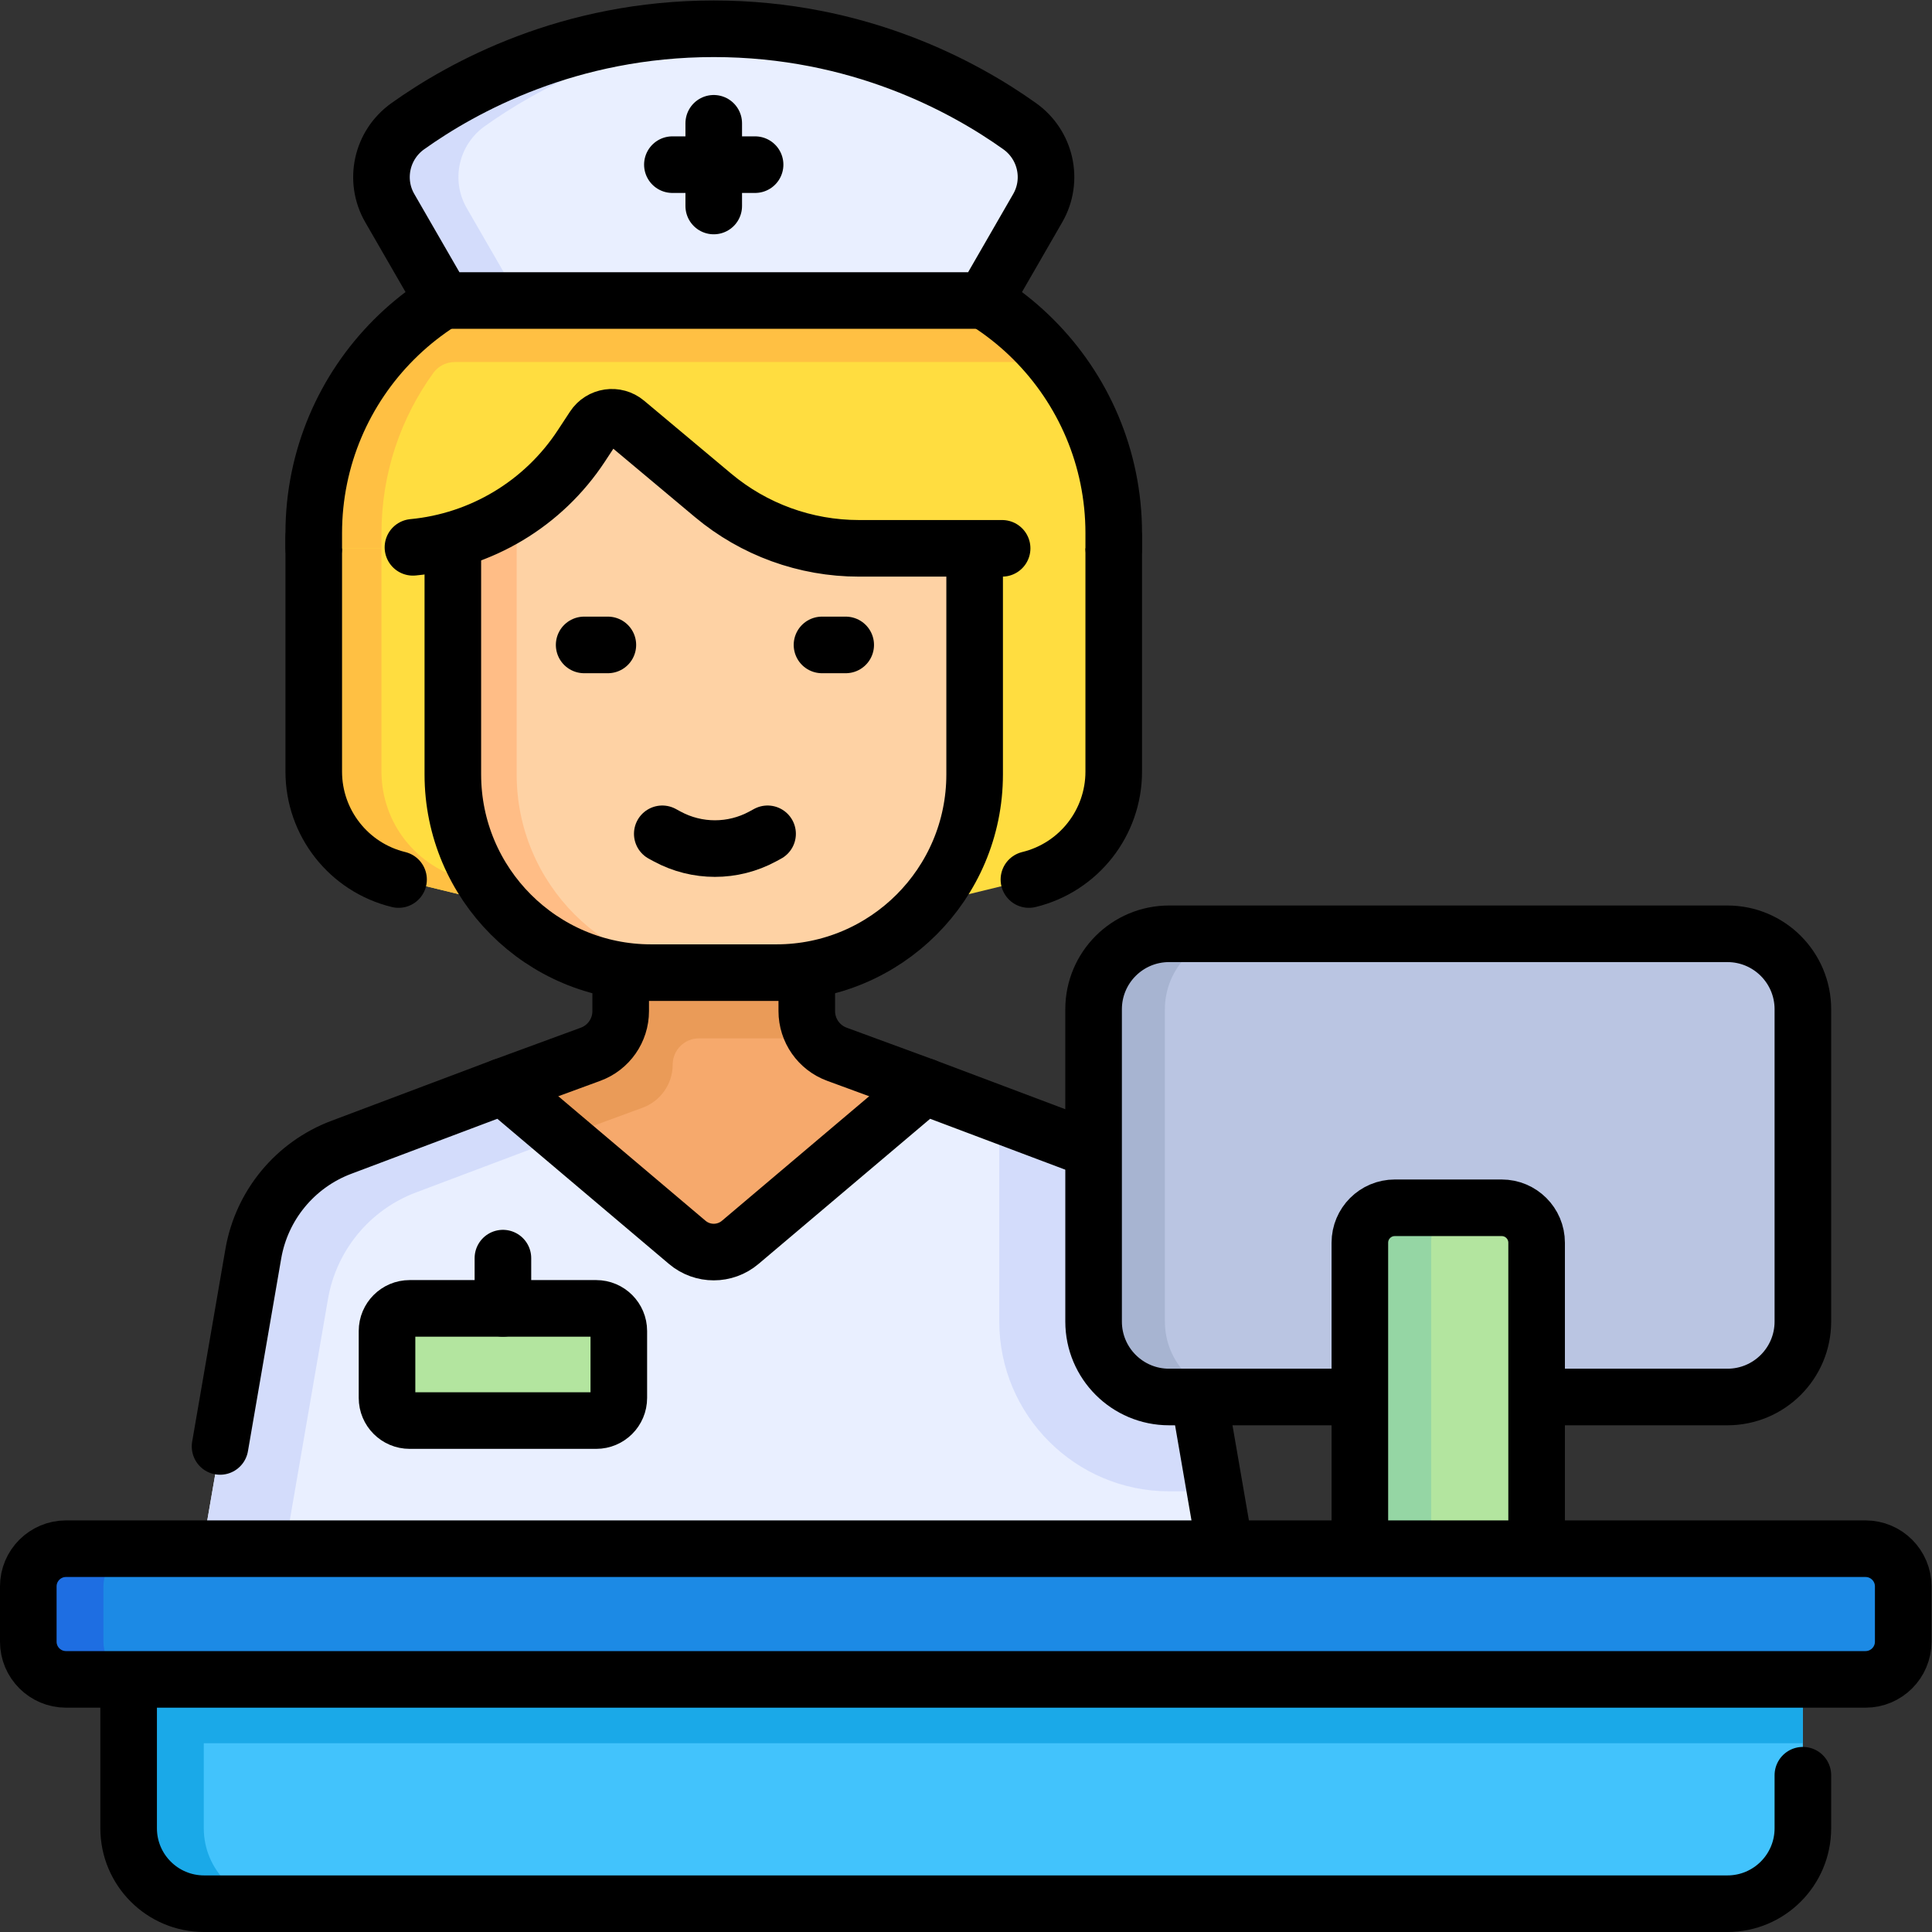 <svg xmlns="http://www.w3.org/2000/svg" xmlns:svg="http://www.w3.org/2000/svg" id="svg4452" xml:space="preserve" width="682.667" height="682.667" viewBox="0 0 682.667 682.667"><rect x="0" y="0" width="682.667" height="682.667" fill="#333333" stroke="none"/><defs id="defs4456"><clipPath clipPathUnits="userSpaceOnUse" id="clipPath4466"><path d="M 0,512 H 512 V 0 H 0 Z" id="path4464"></path></clipPath></defs><g id="g4458" transform="matrix(1.333,0,0,-1.333,0,682.667)"><g id="g4460"><g id="g4462" clip-path="url(#clipPath4466)"><g id="g4468" transform="translate(213.86,244.106)"><path d="M 0,0 V 38.731 H -49.329 V 0 c 0,-5.108 -3.188,-9.674 -7.983,-11.435 l -23.236,-8.536 v -76.23 H 31.219 v 76.23 L 7.982,-11.435 C 3.188,-9.674 0,-5.108 0,0" style="fill:#f6a96c;fill-opacity:1;fill-rule:nonzero;stroke:none" id="path4470"></path></g><g id="g4472" transform="translate(213.861,244.106)"><path d="M 0,0 V 38.731 H -49.33 V 0 c 0,-5.108 -3.188,-9.674 -7.983,-11.435 l -23.236,-8.536 v -25.535 h 13.787 v 11.363 l 23.237,8.536 c 4.795,1.761 7.981,6.327 7.981,11.435 0,3.836 3.109,6.945 6.946,6.945 H 2.384 C 0.873,-5.178 0,-2.665 0,0" style="fill:#ea9b58;fill-opacity:1;fill-rule:nonzero;stroke:none" id="path4474"></path></g><g id="g4476" transform="translate(327.406,86.165)"><path d="m 0,0 -16.161,93.619 c -2.223,12.876 -11.098,23.612 -23.326,28.217 l -42.84,16.135 c 0,0 -33.854,-28.634 -48.862,-41.328 -4.054,-3.428 -9.99,-3.428 -14.042,0.001 l -48.863,41.327 -42.84,-16.135 c -12.228,-4.605 -21.103,-15.341 -23.326,-28.217 L -276.421,0 c -1.89,-10.949 6.541,-20.959 17.651,-20.959 H -17.651 C -6.541,-20.959 1.89,-10.949 0,0" style="fill:#e9efff;fill-opacity:1;fill-rule:nonzero;stroke:none" id="path4478"></path></g><g id="g4480" transform="translate(295.224,369.729)"><path d="m 0,0 v -62.138 c 0,-13.579 -9.287,-25.397 -22.481,-28.607 l -35.413,-8.614 c -31.627,-7.695 -64.64,-7.695 -96.268,0 l -35.412,8.614 c -13.195,3.21 -22.482,15.028 -22.482,28.607 V 0 Z" style="fill:#ffdd40;fill-opacity:1;fill-rule:nonzero;stroke:none" id="path4482"></path></g><g id="g4484" transform="translate(159.013,270.37)"><path d="m 0,0 -35.412,8.615 c -13.194,3.21 -22.482,15.027 -22.482,28.606 V 99.36 H -75.845 V 37.221 c 0,-13.579 9.287,-25.396 22.482,-28.606 L -17.951,0 C 0.792,-4.56 20.02,-6.395 39.159,-5.55 26.001,-4.97 12.886,-3.134 0,0" style="fill:#ffc043;fill-opacity:1;fill-rule:nonzero;stroke:none" id="path4486"></path></g><g id="g4488" transform="translate(105.649,278.984)"><path d="M 0,0 C -13.194,3.21 -22.481,15.027 -22.481,28.606 V 90.745" style="fill:none;stroke:#000000;stroke-width:15;stroke-linecap:round;stroke-linejoin:round;stroke-miterlimit:10;stroke-dasharray:none;stroke-opacity:1" id="path4490"></path></g><g id="g4492" transform="translate(295.224,369.729)"><path d="M 0,0 V -62.138 C 0,-75.717 -9.287,-87.535 -22.481,-90.745" style="fill:none;stroke:#000000;stroke-width:15;stroke-linecap:round;stroke-linejoin:round;stroke-miterlimit:10;stroke-dasharray:none;stroke-opacity:1" id="path4494"></path></g><g id="g4496" transform="translate(245.079,224.136)"><path d="m 0,0 -23.236,8.536 c -4.795,1.761 -7.983,6.327 -7.983,11.435 V 58.702 H -80.548 V 19.971 c 0,-5.108 -3.187,-9.674 -7.982,-11.435 L -111.767,0" style="fill:none;stroke:#000000;stroke-width:15;stroke-linecap:round;stroke-linejoin:round;stroke-miterlimit:10;stroke-dasharray:none;stroke-opacity:1" id="path4498"></path></g><g id="g4500" transform="translate(322.114,116.817)"><path d="m 0,0 -10.869,62.966 c -2.223,12.876 -11.098,23.613 -23.326,28.218 l -23.032,8.674 V 45 c 0,-24.813 20.187,-45 45,-45 z" style="fill:#d3dcfb;fill-opacity:1;fill-rule:nonzero;stroke:none" id="path4502"></path></g><g id="g4504" transform="translate(70.786,74.206)"><path d="m 0,0 16.161,93.619 c 2.223,12.876 11.098,23.612 23.325,28.217 L 78.409,136.496 62.526,149.93 19.687,133.795 C 7.458,129.19 -1.417,118.454 -3.64,105.578 L -19.8,11.959 C -21.69,1.01 -13.26,-9 -2.149,-9 H 0.753 C -0.229,-6.221 -0.544,-3.15 0,0" style="fill:#d3dcfb;fill-opacity:1;fill-rule:nonzero;stroke:none" id="path4506"></path></g><g id="g4508" transform="translate(287.919,208.001)"><path d="m 0,0 -42.84,16.135 c 0,0 -33.853,-28.634 -48.862,-41.328 -4.054,-3.429 -9.989,-3.428 -14.042,0 L -154.606,16.135 -197.446,0 c -12.229,-4.605 -21.104,-15.342 -23.326,-28.218 l -8.817,-51.073" style="fill:none;stroke:#000000;stroke-width:15;stroke-linecap:round;stroke-linejoin:round;stroke-miterlimit:10;stroke-dasharray:none;stroke-opacity:1" id="path4510"></path></g><g id="g4512" transform="translate(324.741,101.603)"><path d="M 0,0 -7.009,40.599" style="fill:none;stroke:#000000;stroke-width:15;stroke-linecap:round;stroke-linejoin:round;stroke-miterlimit:10;stroke-dasharray:none;stroke-opacity:1" id="path4514"></path></g><g id="g4516" transform="translate(205.802,254.304)"><path d="m 0,0 h -33.211 c -29.024,0 -52.554,23.529 -52.554,52.553 v 94.524 c 0,4.511 3.657,8.167 8.167,8.167 H 44.386 c 4.51,0 8.167,-3.656 8.167,-8.167 V 52.553 C 52.553,23.529 29.023,0 0,0" style="fill:#fed2a4;fill-opacity:1;fill-rule:nonzero;stroke:none" id="path4518"></path></g><g id="g4520" transform="translate(136.957,306.857)"><path d="m 0,0 v 94.524 c 0,4.511 3.656,8.167 8.167,8.167 h -16.92 c -4.511,0 -8.167,-3.656 -8.167,-8.167 V 0 c 0,-29.024 23.529,-52.553 52.553,-52.553 H 52.554 C 23.529,-52.553 0,-29.024 0,0" style="fill:#ffbd86;fill-opacity:1;fill-rule:nonzero;stroke:none" id="path4522"></path></g><g id="g4524" transform="translate(258.354,364.779)"><path d="m 0,0 v -57.922 c 0,-29.025 -23.529,-52.554 -52.553,-52.554 h -33.211 c -29.024,0 -52.553,23.529 -52.553,52.554 V 2" style="fill:none;stroke:#000000;stroke-width:15;stroke-linecap:round;stroke-linejoin:round;stroke-miterlimit:10;stroke-dasharray:none;stroke-opacity:1" id="path4526"></path></g><g id="g4528" transform="translate(295.224,370.777)"><path d="m 0,0 v -3.998 h -67.569 c -14.129,0 -27.807,4.972 -38.638,14.043 l -23.095,19.343 c -2.654,2.223 -6.654,1.634 -8.554,-1.26 l -3.271,-4.981 c -11.125,-16.941 -30.032,-27.145 -50.3,-27.145 h -20.629 V 0 c 0,40.109 32.516,72.625 72.625,72.625 h 66.806 C -32.516,72.625 0,40.109 0,0" style="fill:#ffdd40;fill-opacity:1;fill-rule:nonzero;stroke:none" id="path4530"></path></g><g id="g4532" transform="translate(279.278,416.16)"><path d="m 0,0 c -13.31,16.601 -33.746,27.242 -56.68,27.242 h -66.805 c -40.11,0 -72.625,-32.515 -72.625,-72.625 v -3.998 h 17.951 v 3.998 c 0,15.883 5.109,30.565 13.761,42.517 1.313,1.815 3.439,2.866 5.678,2.866 z" style="fill:#ffc043;fill-opacity:1;fill-rule:nonzero;stroke:none" id="path4534"></path></g><g id="g4536" transform="translate(265.64,366.779)"><path d="m 0,0 h -37.985 c -14.129,0 -27.807,4.972 -38.638,14.043 l -23.095,19.343 c -2.654,2.223 -6.654,1.635 -8.554,-1.26 l -3.271,-4.98 C -121.624,11.794 -138.094,1.975 -156.176,0.267" style="fill:none;stroke:#000000;stroke-width:15;stroke-linecap:round;stroke-linejoin:round;stroke-miterlimit:10;stroke-dasharray:none;stroke-opacity:1" id="path4538"></path></g><g id="g4540" transform="translate(83.168,366.779)"><path d="m 0,0 v 3.998 c 0,40.109 32.516,72.625 72.625,72.625 h 66.806 c 40.109,0 72.625,-32.516 72.625,-72.625 V 0" style="fill:none;stroke:#000000;stroke-width:15;stroke-linecap:round;stroke-linejoin:round;stroke-miterlimit:10;stroke-dasharray:none;stroke-opacity:1" id="path4542"></path></g><g id="g4544" transform="translate(260.959,432.469)"><path d="m 0,0 14.115,24.49 c 4.254,7.38 2.175,16.757 -4.76,21.703 -14.726,10.502 -42.791,25.838 -81.119,25.838 -38.323,0 -66.386,-15.333 -81.114,-25.835 -6.936,-4.947 -9.014,-14.328 -4.757,-21.708 L -143.509,0 Z" style="fill:#e9efff;fill-opacity:1;fill-rule:nonzero;stroke:none" id="path4546"></path></g><g id="g4548" transform="translate(128.481,478.665)"><path d="M 0,0 C 13.388,9.547 37.797,23.083 70.914,25.467 67.6,25.706 64.201,25.835 60.714,25.835 22.391,25.835 -5.673,10.502 -20.4,0 c -6.937,-4.947 -9.014,-14.328 -4.757,-21.708 l 14.126,-24.488 h 20.4 L -4.757,-21.708 C -9.015,-14.328 -6.937,-4.947 0,0" style="fill:#d3dcfb;fill-opacity:1;fill-rule:nonzero;stroke:none" id="path4550"></path></g><g id="g4552" transform="translate(260.959,432.469)"><path d="m 0,0 14.115,24.49 c 4.254,7.38 2.175,16.757 -4.76,21.703 -14.726,10.502 -42.791,25.838 -81.119,25.838 -38.323,0 -66.386,-15.333 -81.114,-25.835 -6.936,-4.947 -9.014,-14.328 -4.757,-21.708 L -143.509,0 Z" style="fill:none;stroke:#000000;stroke-width:15;stroke-linecap:round;stroke-linejoin:round;stroke-miterlimit:10;stroke-dasharray:none;stroke-opacity:1" id="path4554"></path></g><g id="g4556" transform="translate(189.195,479.446)"><path d="M 0,0 V -21.924" style="fill:none;stroke:#000000;stroke-width:15;stroke-linecap:round;stroke-linejoin:round;stroke-miterlimit:10;stroke-dasharray:none;stroke-opacity:1" id="path4558"></path></g><g id="g4560" transform="translate(200.158,468.484)"><path d="M 0,0 H -21.925" style="fill:none;stroke:#000000;stroke-width:15;stroke-linecap:round;stroke-linejoin:round;stroke-miterlimit:10;stroke-dasharray:none;stroke-opacity:1" id="path4562"></path></g><g id="g4564" transform="translate(158.034,135.569)"><path d="m 0,0 h -49.443 c -3.314,0 -6,2.686 -6,6 v 17.739 c 0,3.314 2.686,6 6,6 H 0 c 3.313,0 6,-2.686 6,-6 V 6 C 6,2.686 3.313,0 0,0" style="fill:#b3e59f;fill-opacity:1;fill-rule:nonzero;stroke:none" id="path4566"></path></g><g id="g4568" transform="translate(158.034,135.569)"><path d="m 0,0 h -49.443 c -3.314,0 -6,2.686 -6,6 v 17.739 c 0,3.314 2.686,6 6,6 H 0 c 3.313,0 6,-2.686 6,-6 V 6 C 6,2.686 3.313,0 0,0 Z" style="fill:none;stroke:#000000;stroke-width:15;stroke-linecap:round;stroke-linejoin:round;stroke-miterlimit:10;stroke-dasharray:none;stroke-opacity:1" id="path4570"></path></g><g id="g4572" transform="translate(133.312,165.308)"><path d="M 0,0 V 13.32" style="fill:none;stroke:#000000;stroke-width:15;stroke-linecap:round;stroke-linejoin:round;stroke-miterlimit:10;stroke-dasharray:none;stroke-opacity:1" id="path4574"></path></g><g id="g4576" transform="translate(457.9,7.5)"><path d="m 0,0 h -403.801 c -11.045,0 -20,8.954 -20,20 V 64.463 H 20 V 20 C 20,8.954 11.045,0 0,0" style="fill:#42c3fc;fill-opacity:1;fill-rule:nonzero;stroke:none" id="path4578"></path></g><g id="g4580" transform="translate(477.9,50.04)"><path d="M 0,0 V 21.923 H -443.801 V -22.54 c 0,-11.046 8.955,-20 20,-20 h 19.92 c -11.045,0 -20,8.954 -20,20 V 0 Z" style="fill:#1aa9e8;fill-opacity:1;fill-rule:nonzero;stroke:none" id="path4582"></path></g><g id="g4584" transform="translate(477.9,41.56)"><path d="m 0,0 v -14.06 c 0,-11.046 -8.955,-20 -20,-20 h -403.801 c -11.045,0 -20,8.954 -20,20 v 39.1" style="fill:none;stroke:#000000;stroke-width:15;stroke-linecap:round;stroke-linejoin:round;stroke-miterlimit:10;stroke-dasharray:none;stroke-opacity:1" id="path4586"></path></g><g id="g4588" transform="translate(457.9,141.817)"><path d="m 0,0 h -148.013 c -11.046,0 -20,8.954 -20,20 v 82.782 c 0,11.046 8.954,20 20,20 H 0 c 11.045,0 20,-8.954 20,-20 V 20 C 20,8.954 11.045,0 0,0" style="fill:#bac5e2;fill-opacity:1;fill-rule:nonzero;stroke:none" id="path4590"></path></g><g id="g4592" transform="translate(308.788,161.817)"><path d="m 0,0 v 82.782 c 0,11.046 8.954,20 20,20 H 1.1 c -11.046,0 -20,-8.954 -20,-20 V 0 c 0,-11.046 8.954,-20 20,-20 H 20 C 8.954,-20 0,-11.046 0,0" style="fill:#a7b4d1;fill-opacity:1;fill-rule:nonzero;stroke:none" id="path4594"></path></g><g id="g4596" transform="translate(457.9,141.817)"><path d="m 0,0 h -148.013 c -11.046,0 -20,8.954 -20,20 v 82.782 c 0,11.046 8.954,20 20,20 H 0 c 11.045,0 20,-8.954 20,-20 V 20 C 20,8.954 11.045,0 0,0 Z" style="fill:none;stroke:#000000;stroke-width:15;stroke-linecap:round;stroke-linejoin:round;stroke-miterlimit:10;stroke-dasharray:none;stroke-opacity:1" id="path4598"></path></g><g id="g4600" transform="translate(407.32,101.603)"><path d="m 0,0 h -46.854 v 81.369 c 0,4.97 4.031,9 9,9 H -9 c 4.971,0 9,-4.03 9,-9 z" style="fill:#b3e59f;fill-opacity:1;fill-rule:nonzero;stroke:none" id="path4602"></path></g><g id="g4604" transform="translate(388.367,191.973)"><path d="m 0,0 h -18.9 c -4.97,0 -9,-4.03 -9,-9 V -90.369 H -9 V -9 c 0,4.97 4.029,9 9,9" style="fill:#95d6a4;fill-opacity:1;fill-rule:nonzero;stroke:none" id="path4606"></path></g><g id="g4608" transform="translate(360.467,101.603)"><path d="m 0,0 v 81.106 c 0,5.116 4.147,9.263 9.264,9.263 h 28.327 c 5.116,0 9.263,-4.147 9.263,-9.263 V 0" style="fill:none;stroke:#000000;stroke-width:15;stroke-linecap:round;stroke-linejoin:round;stroke-miterlimit:10;stroke-dasharray:none;stroke-opacity:1" id="path4610"></path></g><g id="g4612" transform="translate(494.5,66.963)"><path d="m 0,0 h -477 c -5.522,0 -10,4.478 -10,10 v 14.641 c 0,5.522 4.478,10 10,10 H 0 c 5.522,0 10,-4.478 10,-10 V 10 C 10,4.478 5.522,0 0,0" style="fill:#1c8ae5;fill-opacity:1;fill-rule:nonzero;stroke:none" id="path4614"></path></g><g id="g4616" transform="translate(27.42,76.963)"><path d="m 0,0 v 14.641 c 0,5.522 4.478,10 10,10 H -9.92 c -5.522,0 -10,-4.478 -10,-10 V 0 c 0,-5.522 4.478,-10 10,-10 H 10 C 4.478,-10 0,-5.522 0,0" style="fill:#1e6ee2;fill-opacity:1;fill-rule:nonzero;stroke:none" id="path4618"></path></g><g id="g4620" transform="translate(494.5,66.963)"><path d="m 0,0 h -477 c -5.522,0 -10,4.478 -10,10 v 14.641 c 0,5.522 4.478,10 10,10 H 0 c 5.522,0 10,-4.478 10,-10 V 10 C 10,4.478 5.522,0 0,0 Z" style="fill:none;stroke:#000000;stroke-width:15;stroke-linecap:round;stroke-linejoin:round;stroke-miterlimit:10;stroke-dasharray:none;stroke-opacity:1" id="path4622"></path></g><g id="g4624" transform="translate(154.844,341.174)"><path d="M 0,0 H 6.285" style="fill:none;stroke:#000000;stroke-width:15;stroke-linecap:round;stroke-linejoin:round;stroke-miterlimit:10;stroke-dasharray:none;stroke-opacity:1" id="path4626"></path></g><g id="g4628" transform="translate(217.892,341.174)"><path d="M 0,0 H 6.286" style="fill:none;stroke:#000000;stroke-width:15;stroke-linecap:round;stroke-linejoin:round;stroke-miterlimit:10;stroke-dasharray:none;stroke-opacity:1" id="path4630"></path></g><g id="g4632" transform="translate(203.468,291.105)"><path d="m 0,0 -1.313,-0.712 c -7.888,-4.271 -17.4,-4.271 -25.288,0 L -27.915,0" style="fill:none;stroke:#000000;stroke-width:15;stroke-linecap:round;stroke-linejoin:round;stroke-miterlimit:10;stroke-dasharray:none;stroke-opacity:1" id="path4634"></path></g></g></g></g></svg>